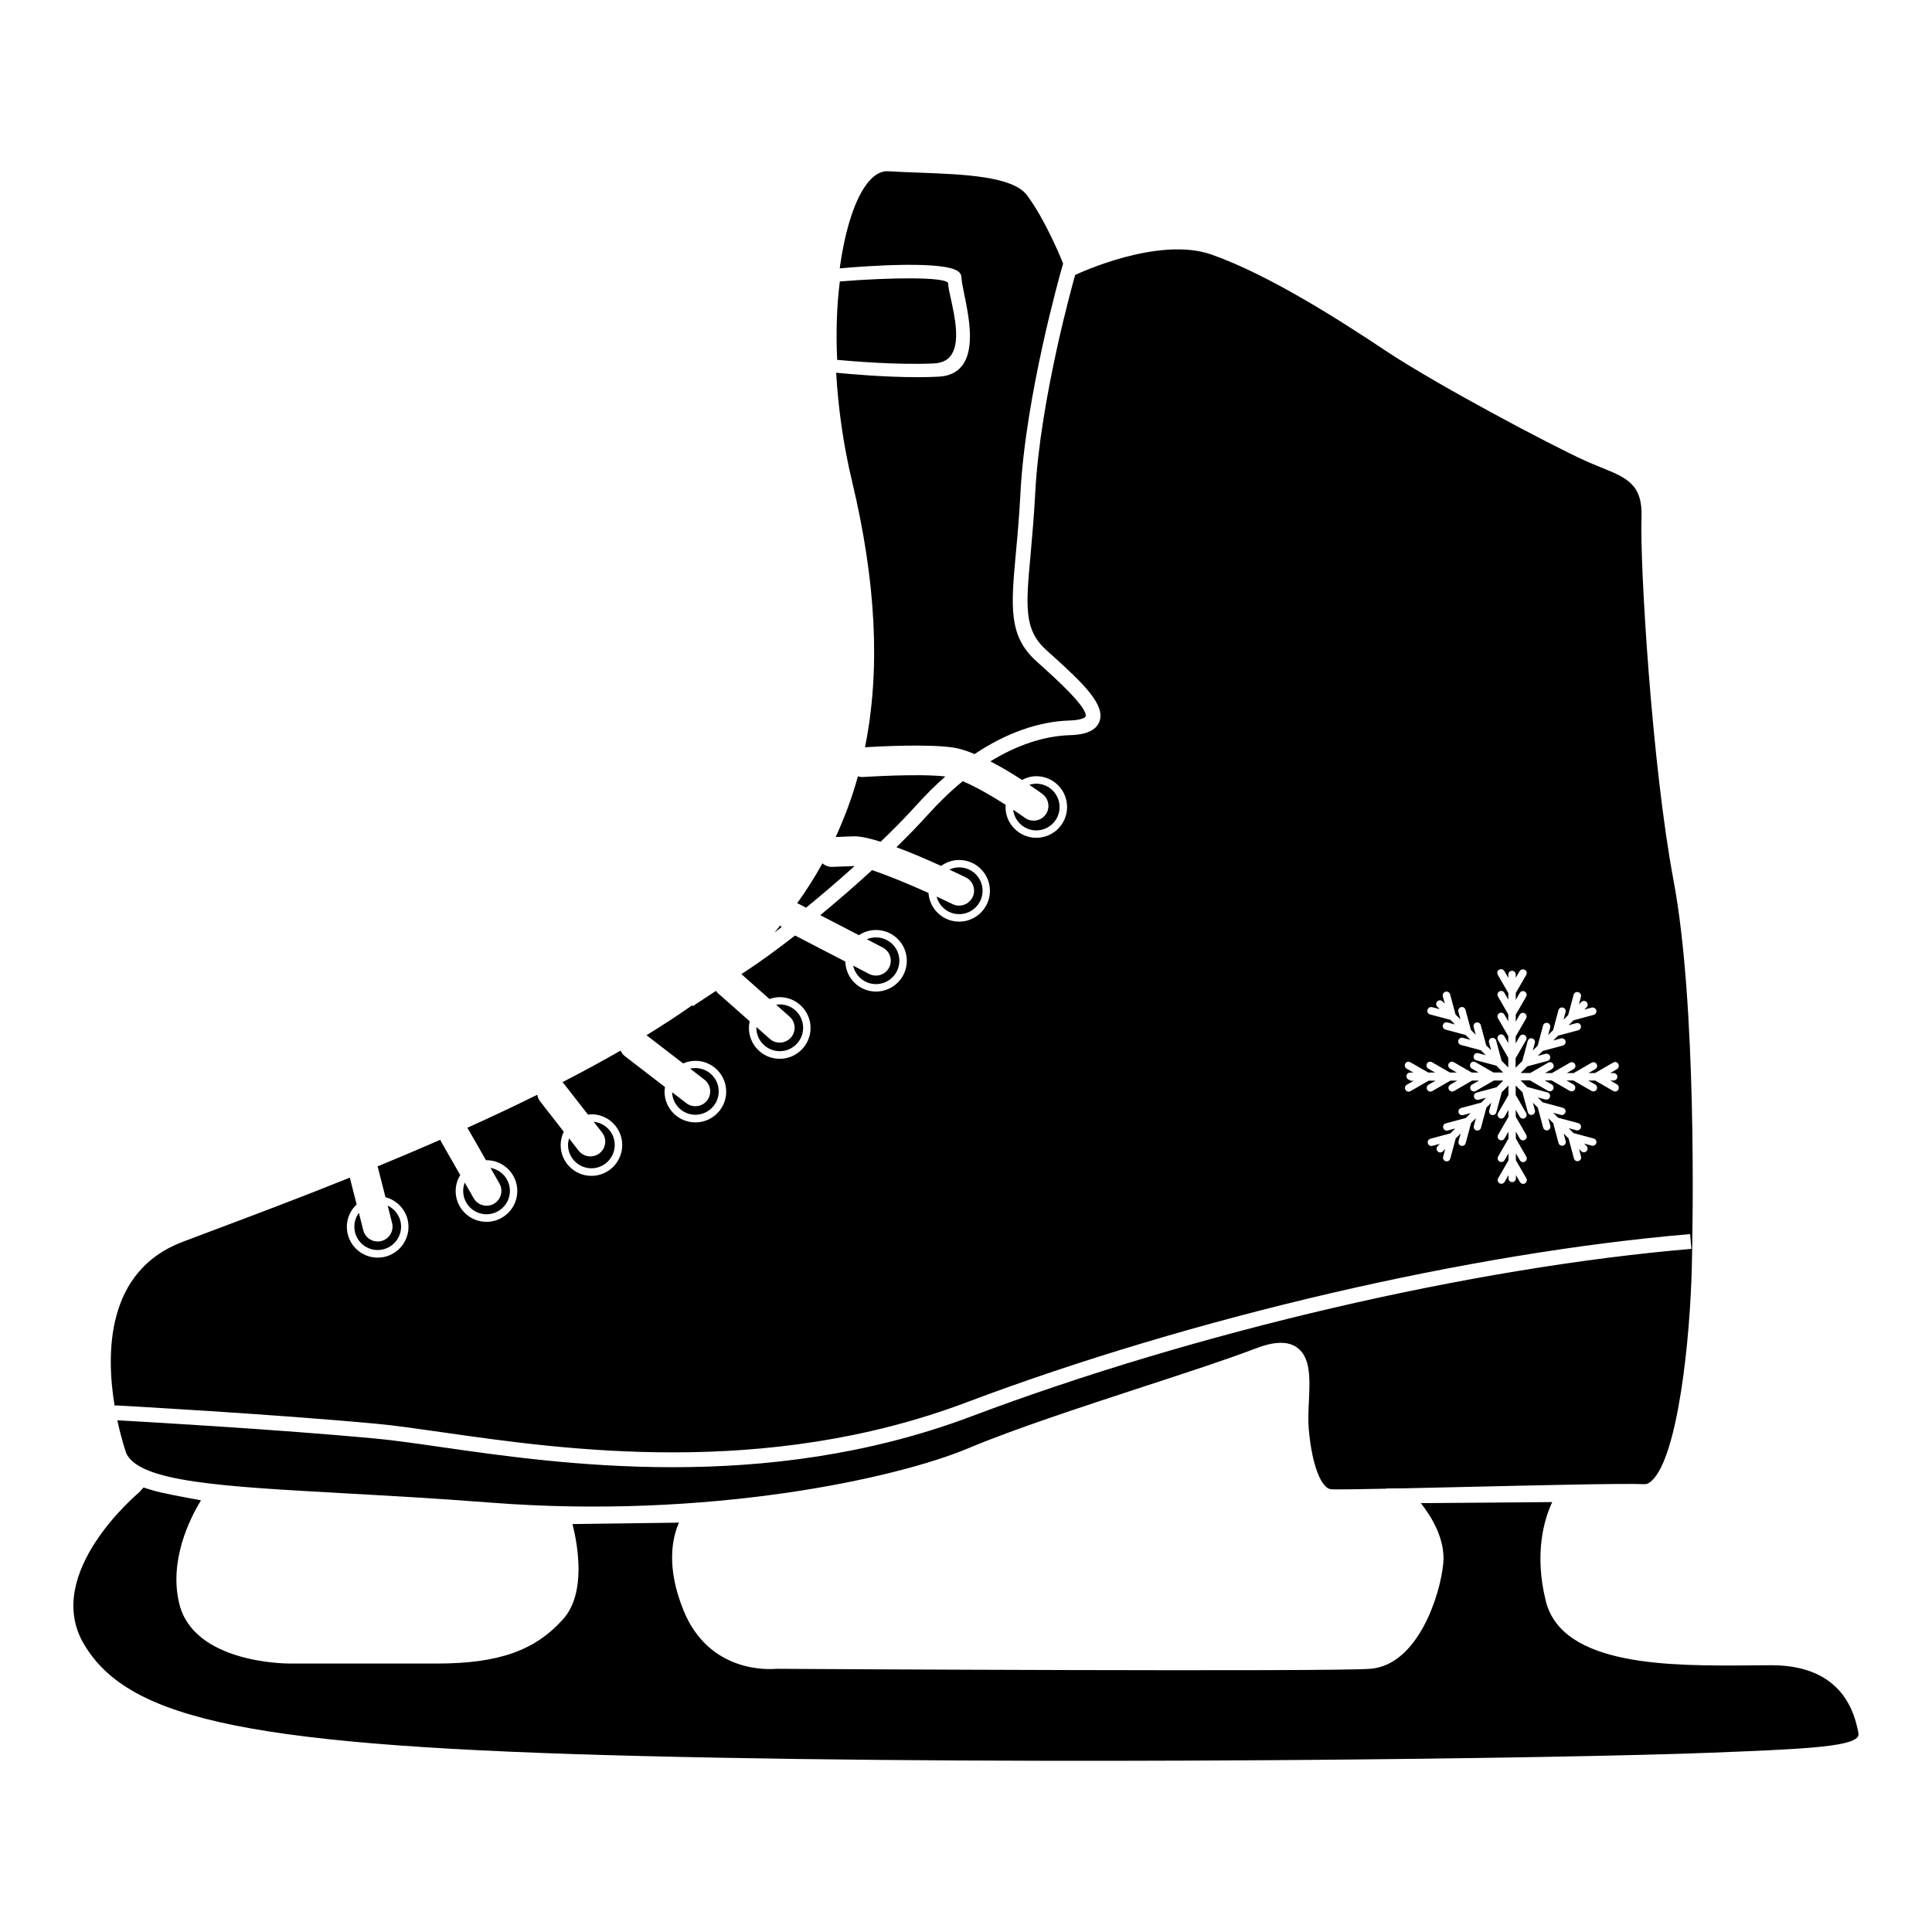 <?xml version="1.0" encoding="UTF-8"?>
<!-- Uploaded to: ICON Repo, www.iconrepo.com, Generator: ICON Repo Mixer Tools -->
<svg fill="#000000" width="800px" height="800px" version="1.1" viewBox="144 144 512 512" xmlns="http://www.w3.org/2000/svg">
 <g>
  <path d="m328.27 437.16c-0.848 0-1.691-0.254-2.402-0.828l-3.758-2.875c0.117 3.305 2.832 5.965 6.16 5.965 3.406 0 6.199-2.773 6.199-6.18s-2.773-6.199-6.199-6.199c-0.473 0-0.926 0.059-1.379 0.156l3.777 2.914c1.73 1.32 2.047 3.797 0.727 5.512-0.785 1.023-1.945 1.535-3.125 1.535z"/>
  <path d="m302.88 449.63c-0.727 0.57-1.574 0.828-2.422 0.828-1.16 0-2.32-0.512-3.109-1.516l-2.539-3.246c-0.156 0.551-0.277 1.102-0.277 1.711 0 3.406 2.773 6.199 6.199 6.199s6.18-2.773 6.18-6.199c0-3.207-2.461-5.805-5.57-6.121l2.203 2.832c1.363 1.711 1.047 4.172-0.664 5.512z"/>
  <path d="m174.45 516.43c0.414 0.02 41.289 2.262 69.469 4.898 4.879 0.453 10.707 1.301 17.457 2.262 31.883 4.566 85.254 12.223 138.7-7.93 59.887-22.574 133.39-39.656 191.82-44.613l0.336 3.918c-58.094 4.922-131.19 21.922-190.78 44.379-27.414 10.332-54.75 13.48-79.211 13.48-24.09 0-45.441-3.051-61.441-5.352-6.691-0.965-12.477-1.789-17.258-2.242-25.84-2.422-62.387-4.508-68.445-4.84 1.043 4.859 2.184 8.246 2.383 8.797 3.621 7.539 25.172 8.738 57.762 10.547 11.492 0.648 24.52 1.359 38.887 2.481 57.23 4.449 107.18-6.258 126.76-14.523 11.711-4.941 30.129-10.961 46.406-16.297 11.633-3.797 22.613-7.398 29.285-9.977 5.059-1.969 8.699-2.066 11.141-0.316 3.68 2.637 3.426 8.324 3.148 14.328-0.117 2.481-0.234 5.019-0.039 7.223 0.926 10.668 3.66 15.766 5.824 16 0.984 0.117 6.828 0.02 14.699-0.137l-0.059-0.059 4.859-0.039c4.941-0.098 10.352-0.234 15.723-0.355 19.738-0.453 42.094-0.984 47.844-0.746 0.688 0.059 1.34-0.277 2.047-0.945 6.926-6.496 10.137-37.492 10.586-56.758 0.277-11.355 1.32-69.609-4.859-102.36-5.707-30.309-8.934-83.719-8.48-96.098 0.336-8.816-3.879-10.527-10.863-13.344-1.277-0.531-2.637-1.062-3.996-1.691-9.289-4.191-39.598-20.289-52.781-29.066-12.652-8.441-31.23-20.27-46.27-25.586-14.168-5-35.641 5.156-35.855 5.254l-0.316 0.137c-0.297 1.004-9.309 32.809-10.586 57.801-0.336 6.394-0.828 11.711-1.238 16.375-1.238 13.617-1.812 19.836 4.152 25.211l1.023 0.926c8.934 8.031 14.68 13.617 13.086 18.027-1.238 3.406-6.18 3.562-7.793 3.621-6.887 0.215-14.07 2.617-21.117 6.945 3.012 1.555 5.965 3.344 8.383 4.922 1.141-0.609 2.422-0.984 3.797-0.984 4.508 0 8.148 3.66 8.148 8.168 0 4.508-3.66 8.148-8.148 8.148-4.508 0-8.168-3.66-8.168-8.148 0-0.195 0.039-0.375 0.059-0.57-3.719-2.402-8.012-4.859-11.395-6.277-3.188 2.598-6.297 5.609-9.328 8.973-2.363 2.637-5.176 5.512-8.246 8.52 4.035 1.496 8.305 3.344 11.848 4.961 1.34-0.984 2.992-1.574 4.762-1.574 4.508 0 8.168 3.66 8.168 8.168 0 4.508-3.66 8.168-8.168 8.168-4.309 0-7.812-3.367-8.109-7.598-5.531-2.5-11.078-4.762-14.957-6.043-4.387 4.016-9.055 8.07-13.719 11.926l10.234 5.312c1.301-0.867 2.856-1.379 4.527-1.379 4.508 0 8.168 3.66 8.168 8.148 0 4.508-3.66 8.168-8.168 8.168-4.43 0-8.012-3.543-8.129-7.949l-13.324-6.906c-4.606 3.582-9.012 6.809-12.871 9.348l-1.34 0.887 7.438 6.594c0.848-0.297 1.75-0.492 2.715-0.492 4.508 0 8.168 3.66 8.168 8.168s-3.66 8.168-8.168 8.168c-4.508 0-8.168-3.66-8.168-8.168 0-0.609 0.078-1.199 0.215-1.77l-8.344-7.379c-0.234-0.195-0.434-0.434-0.59-0.688l-6.16 4.055-0.156-0.234c-3.816 2.695-7.871 5.332-12.102 7.93l9.703 7.477c1.004-0.434 2.106-0.688 3.246-0.688 4.508 0 8.168 3.66 8.168 8.168 0 4.508-3.66 8.148-8.168 8.148-4.508 0-8.168-3.66-8.168-8.148 0-0.414 0.059-0.809 0.117-1.219l-10.609-8.168c-0.531-0.414-0.906-0.926-1.16-1.496-4.961 2.856-10.117 5.648-15.391 8.363 0.078 0.098 0.176 0.176 0.254 0.277l6.516 8.344c0.297-0.039 0.59-0.098 0.906-0.098 4.508 0 8.148 3.66 8.148 8.148 0 4.508-3.66 8.168-8.148 8.168-4.508 0-8.168-3.66-8.168-8.168 0-1.258 0.316-2.441 0.828-3.523l-6.277-8.07c-0.414-0.531-0.648-1.121-0.746-1.73-6.102 3.012-12.301 5.945-18.52 8.738l4.941 8.621c0.039 0 0.078-0.02 0.117-0.02 4.508 0 8.168 3.66 8.168 8.168 0 4.508-3.66 8.168-8.168 8.168-4.508 0-8.168-3.66-8.168-8.168 0-1.555 0.453-2.992 1.219-4.211l-4.961-8.68c-0.137-0.215-0.234-0.453-0.316-0.688-5.629 2.461-11.199 4.82-16.668 7.066 0.059 0.156 0.137 0.316 0.176 0.492l1.949 7.656c3.504 0.926 6.102 4.074 6.102 7.852 0 4.508-3.66 8.168-8.168 8.168-4.508 0-8.168-3.66-8.168-8.168 0-2.344 1.004-4.449 2.598-5.922l-1.812-7.106c-14.051 5.648-26.922 10.469-36.98 14.25-2.695 1.004-5.156 1.93-7.359 2.773-20.309 7.695-20.328 29.598-17.949 43.691zm343.26-86.219c-0.551 0-0.984-0.434-0.984-0.984 0-0.551 0.434-0.984 0.984-0.984h0.848l-1.789-1.043c-0.473-0.277-0.629-0.867-0.355-1.34 0.277-0.473 0.867-0.629 1.34-0.355l4.742 2.734h1.832l-1.812-1.043c-0.473-0.277-0.629-0.867-0.355-1.34 0.277-0.473 0.867-0.629 1.34-0.355l4.742 2.734h1.832l-1.789-1.043c-0.473-0.277-0.629-0.867-0.355-1.34 0.277-0.473 0.867-0.629 1.34-0.355l4.742 2.734h1.832l-1.789-1.043c-0.473-0.277-0.629-0.867-0.355-1.34 0.277-0.473 0.867-0.629 1.34-0.355l4.742 2.734h2.578l-1.812-1.812-5.312-1.418c-0.531-0.137-0.828-0.688-0.688-1.199 0.137-0.531 0.668-0.828 1.199-0.688l2.008 0.531-1.301-1.301-5.293-1.418c-0.531-0.137-0.848-0.688-0.688-1.199 0.137-0.531 0.688-0.828 1.199-0.688l2.008 0.531-1.301-1.301-5.312-1.418c-0.531-0.137-0.828-0.688-0.688-1.199 0.137-0.531 0.668-0.828 1.199-0.688l2.008 0.531-1.219-1.219-5.391-1.438c-0.531-0.137-0.848-0.688-0.688-1.199 0.039-0.137 0.117-0.277 0.195-0.375 0.234-0.316 0.629-0.453 1.043-0.355l2.008 0.531-0.648-0.648c-0.395-0.395-0.395-1.004 0-1.398 0.395-0.395 1.004-0.395 1.398 0l0.609 0.609-0.531-1.949c-0.098-0.395 0.039-0.809 0.355-1.043 0.098-0.098 0.234-0.156 0.375-0.195 0.512-0.137 1.062 0.176 1.199 0.688l1.438 5.352 1.301 1.301-0.551-2.047c-0.137-0.531 0.176-1.062 0.688-1.199 0.531-0.137 1.062 0.176 1.199 0.688l1.438 5.352 1.277 1.277-0.551-2.047c-0.137-0.531 0.176-1.062 0.688-1.199 0.531-0.117 1.062 0.176 1.199 0.688l1.438 5.352 1.301 1.301-0.551-2.047c-0.137-0.531 0.176-1.062 0.688-1.199 0.531-0.117 1.062 0.176 1.199 0.688l1.438 5.352 1.77 1.77v-2.539l-2.734-4.742c-0.277-0.473-0.117-1.062 0.355-1.34s1.062-0.117 1.34 0.355l1.043 1.812v-1.832l-2.734-4.742c-0.277-0.473-0.117-1.062 0.355-1.34 0.473-0.277 1.082-0.117 1.34 0.355l1.043 1.789v-1.832l-2.734-4.742c-0.277-0.473-0.117-1.062 0.355-1.34 0.473-0.277 1.082-0.117 1.34 0.355l1.043 1.812v-1.75l-2.793-4.84c-0.277-0.473-0.117-1.062 0.355-1.34 0.137-0.078 0.277-0.117 0.414-0.117 0.375-0.059 0.766 0.117 0.984 0.492l1.043 1.812v-0.906c0-0.551 0.434-0.984 0.984-0.984 0.551 0 0.984 0.434 0.984 0.984v0.867l1.023-1.75c0.195-0.355 0.59-0.531 0.984-0.473 0.137 0.02 0.277 0.039 0.414 0.117 0.473 0.277 0.629 0.867 0.355 1.34l-2.773 4.801v1.832l1.062-1.852c0.277-0.473 0.867-0.629 1.34-0.355 0.473 0.277 0.629 0.867 0.355 1.34l-2.773 4.801v1.832l1.062-1.852c0.277-0.473 0.867-0.629 1.34-0.355 0.473 0.277 0.629 0.867 0.355 1.34l-2.773 4.801v1.832l1.062-1.852c0.277-0.473 0.867-0.629 1.34-0.355 0.473 0.277 0.629 0.867 0.355 1.34l-2.773 4.801v2.5l1.789-1.789 1.418-5.293c0.137-0.531 0.688-0.828 1.199-0.688 0.531 0.137 0.848 0.688 0.688 1.199l-0.531 2.008 1.301-1.301 1.418-5.312c0.137-0.531 0.668-0.828 1.199-0.688 0.531 0.137 0.828 0.688 0.688 1.199l-0.531 2.008 1.301-1.301 1.418-5.293c0.137-0.531 0.688-0.828 1.199-0.688 0.531 0.137 0.848 0.688 0.688 1.199l-0.531 2.008 1.219-1.219 1.457-5.391c0.137-0.531 0.668-0.828 1.199-0.688 0.137 0.039 0.277 0.117 0.375 0.195 0.316 0.234 0.473 0.629 0.355 1.043l-0.531 2.008 0.629-0.629c0.395-0.395 1.004-0.395 1.398 0 0.395 0.395 0.395 1.004 0 1.398l-0.609 0.609 1.949-0.531c0.395-0.098 0.809 0.059 1.043 0.355 0.098 0.098 0.156 0.234 0.195 0.375 0.137 0.531-0.176 1.062-0.688 1.199l-5.352 1.438-1.301 1.301 2.047-0.551c0.531-0.137 1.062 0.176 1.199 0.688 0.137 0.531-0.176 1.062-0.688 1.199l-5.352 1.438-1.277 1.277 2.047-0.551c0.531-0.137 1.062 0.176 1.199 0.688 0.137 0.531-0.176 1.062-0.688 1.199l-5.352 1.438-1.301 1.301 2.066-0.551c0.531-0.137 1.062 0.176 1.199 0.688 0.137 0.531-0.176 1.062-0.688 1.199l-5.352 1.438-1.77 1.77h2.539l4.742-2.734c0.473-0.277 1.062-0.117 1.34 0.355 0.277 0.473 0.117 1.062-0.355 1.34l-1.789 1.043h1.832l4.742-2.734c0.473-0.277 1.062-0.117 1.34 0.355 0.277 0.473 0.117 1.062-0.355 1.34l-1.812 1.043h1.832l4.742-2.734c0.473-0.277 1.062-0.117 1.34 0.355 0.277 0.473 0.117 1.062-0.355 1.34l-1.812 1.043h1.73l4.84-2.793c0.473-0.277 1.062-0.117 1.34 0.355 0.078 0.137 0.117 0.277 0.117 0.414 0.059 0.375-0.117 0.766-0.473 0.984l-1.789 1.043h0.906c0.551 0 0.984 0.434 0.984 0.984s-0.434 0.984-0.984 0.984h-0.867l1.75 1.023c0.355 0.195 0.531 0.59 0.473 0.984-0.02 0.137-0.039 0.277-0.117 0.414-0.176 0.316-0.512 0.492-0.848 0.492-0.156 0-0.336-0.039-0.492-0.137l-4.801-2.773h-1.832l1.852 1.062c0.473 0.277 0.629 0.867 0.355 1.34-0.176 0.316-0.512 0.492-0.848 0.492-0.156 0-0.336-0.039-0.492-0.137l-4.801-2.773h-1.832l1.852 1.062c0.473 0.277 0.629 0.867 0.355 1.34-0.176 0.316-0.512 0.492-0.848 0.492-0.156 0-0.336-0.039-0.492-0.137l-4.801-2.773h-1.832l1.852 1.062c0.473 0.277 0.629 0.867 0.355 1.34-0.176 0.316-0.512 0.492-0.848 0.492-0.156 0-0.336-0.039-0.492-0.137l-4.801-2.773h-2.461l1.75 1.75 5.352 1.438c0.531 0.137 0.828 0.688 0.688 1.199-0.117 0.434-0.512 0.727-0.945 0.727-0.078 0-0.176-0.02-0.254-0.039l-2.047-0.551 1.301 1.301 5.352 1.438c0.531 0.137 0.848 0.688 0.688 1.199-0.117 0.434-0.512 0.727-0.945 0.727-0.078 0-0.176-0.02-0.254-0.039l-2.047-0.551 1.301 1.301 5.352 1.438c0.531 0.137 0.848 0.688 0.688 1.199-0.117 0.434-0.512 0.727-0.945 0.727-0.078 0-0.176-0.02-0.254-0.039l-2.047-0.551 1.301 1.301 5.352 1.438c0.531 0.137 0.828 0.688 0.688 1.199-0.117 0.434-0.512 0.727-0.945 0.727-0.078 0-0.176-0.02-0.254-0.039l-2.047-0.551 0.629 0.629c0.395 0.395 0.395 1.004 0 1.398-0.195 0.195-0.453 0.297-0.688 0.297s-0.512-0.098-0.688-0.297l-0.59-0.59 0.531 2.008c0.137 0.531-0.176 1.062-0.688 1.199-0.078 0.02-0.176 0.039-0.254 0.039-0.434 0-0.828-0.297-0.945-0.727l-1.418-5.312-1.301-1.301 0.531 2.008c0.137 0.531-0.176 1.062-0.688 1.199-0.078 0.02-0.176 0.039-0.254 0.039-0.434 0-0.828-0.297-0.945-0.727l-1.418-5.293-1.301-1.301 0.531 2.008c0.137 0.531-0.176 1.062-0.688 1.199-0.078 0.02-0.176 0.039-0.254 0.039-0.434 0-0.828-0.297-0.945-0.727l-1.418-5.312-1.301-1.301 0.531 2.008c0.137 0.531-0.176 1.062-0.688 1.199-0.078 0.02-0.176 0.039-0.254 0.039-0.434 0-0.828-0.297-0.945-0.727l-1.418-5.293-1.789-1.789v2.5l2.773 4.801c0.277 0.473 0.117 1.062-0.355 1.34-0.156 0.098-0.336 0.137-0.492 0.137-0.336 0-0.668-0.176-0.848-0.492l-1.062-1.852v1.832l2.773 4.801c0.277 0.473 0.117 1.062-0.355 1.34-0.156 0.098-0.336 0.137-0.492 0.137-0.336 0-0.668-0.176-0.848-0.492l-1.062-1.852v1.832l2.773 4.801c0.277 0.473 0.117 1.062-0.355 1.34-0.156 0.098-0.336 0.137-0.492 0.137-0.336 0-0.668-0.176-0.848-0.492l-1.062-1.852v1.832l2.773 4.801c0.277 0.473 0.117 1.062-0.355 1.34-0.156 0.098-0.336 0.137-0.492 0.137-0.336 0-0.668-0.176-0.848-0.492l-1.062-1.852v0.887c0 0.551-0.434 0.984-0.984 0.984s-0.984-0.434-0.984-0.984v-0.848l-1.043 1.789c-0.176 0.316-0.512 0.492-0.848 0.492-0.156 0-0.336-0.039-0.492-0.137-0.473-0.277-0.629-0.867-0.355-1.34l2.734-4.742v-1.832l-1.043 1.789c-0.176 0.316-0.512 0.492-0.848 0.492-0.156 0-0.336-0.039-0.492-0.137-0.473-0.277-0.629-0.867-0.355-1.34l2.734-4.742v-1.832l-1.043 1.812c-0.176 0.316-0.512 0.492-0.848 0.492-0.156 0-0.336-0.039-0.492-0.137-0.473-0.277-0.629-0.867-0.355-1.34l2.734-4.742v-1.832l-1.043 1.789c-0.176 0.316-0.512 0.492-0.848 0.492-0.156 0-0.336-0.039-0.492-0.137-0.473-0.277-0.629-0.867-0.355-1.34l2.734-4.742v-2.539l-1.77 1.77-1.438 5.352c-0.117 0.434-0.512 0.727-0.945 0.727-0.078 0-0.176-0.02-0.254-0.039-0.531-0.137-0.848-0.688-0.688-1.199l0.551-2.047-1.301 1.301-1.438 5.352c-0.117 0.434-0.512 0.727-0.945 0.727-0.078 0-0.176-0.02-0.254-0.039-0.531-0.137-0.828-0.688-0.688-1.199l0.551-2.047-1.277 1.277-1.438 5.352c-0.117 0.434-0.512 0.727-0.945 0.727-0.078 0-0.176-0.02-0.254-0.039-0.531-0.137-0.828-0.688-0.688-1.199l0.551-2.047-1.301 1.301-1.438 5.352c-0.117 0.434-0.512 0.727-0.945 0.727-0.078 0-0.176-0.02-0.254-0.039-0.531-0.137-0.848-0.688-0.688-1.199l0.551-2.047-0.629 0.629c-0.195 0.195-0.453 0.297-0.688 0.297-0.234 0-0.512-0.098-0.688-0.297-0.395-0.395-0.395-1.004 0-1.398l0.59-0.59-2.008 0.531c-0.078 0.02-0.176 0.039-0.254 0.039-0.434 0-0.828-0.297-0.945-0.727-0.137-0.531 0.176-1.062 0.688-1.199l5.293-1.418 1.301-1.301-2.008 0.531c-0.078 0.02-0.176 0.039-0.254 0.039-0.434 0-0.828-0.297-0.945-0.727-0.137-0.531 0.176-1.062 0.688-1.199l5.293-1.418 1.301-1.301-2.008 0.531c-0.078 0.02-0.176 0.039-0.254 0.039-0.434 0-0.828-0.297-0.945-0.727-0.137-0.531 0.176-1.062 0.688-1.199l5.312-1.418 1.301-1.301-2.008 0.531c-0.078 0.02-0.176 0.039-0.254 0.039-0.434 0-0.828-0.297-0.945-0.727-0.137-0.531 0.176-1.062 0.688-1.199l5.293-1.418 1.789-1.789h-2.5l-4.801 2.773c-0.156 0.098-0.336 0.137-0.492 0.137-0.336 0-0.668-0.176-0.848-0.492-0.277-0.473-0.117-1.062 0.355-1.34l1.852-1.062h-1.832l-4.801 2.773c-0.156 0.098-0.336 0.137-0.492 0.137-0.336 0-0.668-0.176-0.848-0.492-0.277-0.473-0.117-1.062 0.355-1.34l1.852-1.062h-1.832l-4.801 2.773c-0.156 0.098-0.336 0.137-0.492 0.137-0.336 0-0.668-0.176-0.848-0.492-0.277-0.473-0.117-1.062 0.355-1.34l1.852-1.062h-1.832l-4.801 2.773c-0.156 0.098-0.336 0.137-0.492 0.137-0.336 0-0.668-0.176-0.848-0.492-0.277-0.473-0.117-1.062 0.355-1.34l1.852-1.062-0.953 0.02z"/>
  <path d="m350.62 420.31c-0.926 0-1.852-0.336-2.598-0.984l-3.562-3.148c0 0.078-0.02 0.137-0.02 0.195 0 3.406 2.773 6.199 6.199 6.199s6.199-2.773 6.199-6.199c0-3.426-2.773-6.199-6.199-6.199-0.316 0-0.629 0.039-0.945 0.098l3.562 3.148c1.633 1.438 1.77 3.938 0.336 5.551-0.809 0.887-1.891 1.34-2.973 1.34z"/>
  <path d="m417.91 361.48c-0.809 0-1.613-0.234-2.301-0.746-0.906-0.648-1.969-1.398-3.109-2.144 0.355 3.07 2.953 5.473 6.121 5.473 3.406 0 6.18-2.773 6.18-6.18s-2.773-6.199-6.18-6.199c-0.648 0-1.258 0.117-1.832 0.316 1.77 1.18 3.031 2.086 3.426 2.383 1.75 1.277 2.164 3.738 0.887 5.492-0.77 1.055-1.969 1.605-3.191 1.605z"/>
  <path d="m376.14 402.54c-0.609 0-1.238-0.137-1.812-0.434l-4.231-2.203c0.59 2.793 3.07 4.898 6.043 4.898 3.406 0 6.199-2.773 6.199-6.199 0-3.406-2.773-6.18-6.199-6.18-0.867 0-1.672 0.176-2.422 0.492l4.231 2.203c1.93 1.004 2.676 3.387 1.672 5.312-0.684 1.34-2.062 2.109-3.481 2.109z"/>
  <path d="m398.17 384c-0.57 0-1.16-0.117-1.711-0.395-1.379-0.668-2.812-1.34-4.25-2.008 0.688 2.676 3.09 4.664 5.984 4.664 3.406 0 6.199-2.773 6.199-6.199s-2.773-6.199-6.199-6.199c-0.926 0-1.812 0.215-2.598 0.59 1.789 0.828 3.285 1.555 4.328 2.047 1.949 0.945 2.773 3.305 1.832 5.254-0.73 1.438-2.129 2.246-3.586 2.246z"/>
  <path d="m636.43 602.88c-0.926-4.348-3.758-17.574-22.984-17.574-1.691 0-3.504 0.02-5.391 0.039-21.137 0.156-50.086 0.414-54.414-17.102-3.129-12.676-0.375-21.707 1.711-26.176l-34.812 0.277c2.832 3.582 6.535 9.605 5.945 15.941-0.766 8.344-6.711 26.98-19.324 27.965-10.586 0.828-150.06 0.059-157.44 0-1.832 0.176-17.832 1.219-24.602-15.527-4.644-11.453-2.973-19.168-1.18-23.203l-28.223 0.375c1.379 5.453 3.699 18.262-2.461 25.172-7.438 8.363-17.141 11.789-33.496 11.789l-39.168-0.004c-1.023 0-25.152-0.176-29.047-15.723-2.856-11.434 2.715-22.613 5.727-27.531-3.918-0.707-10.566-1.93-12.871-2.656-1.102-0.355-1.871-0.57-2.383-0.727l-1.121 1.258c-0.254 0.215-25.703 21.43-14.68 40.188 12.043 20.508 45.305 27.18 148.27 29.719 105.7 2.617 246.14 0.57 282.82-0.887 22.984-0.906 36.859-1.457 38.945-4.133 0.16-0.141 0.398-0.457 0.18-1.48z"/>
  <path d="m244.09 475.27c3.406 0 6.199-2.773 6.199-6.199 0-2.461-1.457-4.586-3.543-5.57l1.16 4.606c0.531 2.106-0.746 4.25-2.856 4.781-0.316 0.078-0.648 0.117-0.965 0.117-1.75 0-3.367-1.18-3.816-2.973l-1.16-4.606c-0.746 1.023-1.199 2.281-1.199 3.641-0.02 3.43 2.754 6.203 6.18 6.203z"/>
  <path d="m398.11 216.07c0.57 0.512 0.688 1.082 0.688 1.457 0 0.828 0.336 2.481 0.727 4.387 1.18 5.746 2.973 14.426-0.551 18.992-1.398 1.812-3.484 2.773-6.18 2.914-1.812 0.098-3.68 0.137-5.59 0.137-8.621 0-17.672-0.789-21.609-1.18 0.531 9.25 1.871 19.012 4.191 28.695 6.394 26.766 7.598 50.008 3.445 70.555 3.66-0.215 16.785-0.926 23.496 0.098 1.652 0.254 3.562 0.887 5.551 1.711 8.305-5.551 16.887-8.641 25.172-8.895 3.188-0.098 4.133-0.789 4.231-1.043 0.809-2.223-8.168-10.293-12.004-13.738l-1.023-0.926c-7.438-6.691-6.731-14.445-5.453-28.496 0.434-4.644 0.906-9.898 1.238-16.215 1.34-25.723 10.668-58.391 10.746-58.727l0.316-1.082 0.234-0.887c-0.059-0.137-4.469-11.277-9.586-18.105-3.777-5.039-16.887-5.531-28.457-5.965-2.856-0.098-5.688-0.215-8.344-0.375-1.77-0.098-3.523 0.828-5.176 2.793-3.484 4.133-6.18 12.359-7.637 22.945 7.879-0.707 28.207-2.102 31.574 0.949z"/>
  <path d="m372.8 349.91c-0.512 0.039-0.984-0.039-1.438-0.176-1.535 5.551-3.523 10.902-5.902 16.078l4.703-0.176c1.711-0.078 4.289 0.512 7.223 1.438 3.562-3.426 6.809-6.731 9.484-9.703 2.5-2.773 5.059-5.312 7.656-7.598-7.242-0.828-21.57 0.137-21.727 0.137z"/>
  <path d="m391.4 240.32c2.008-0.098 3.465-0.707 4.43-1.891 2.773-3.367 1.199-10.508 0.156-15.254-0.414-1.832-0.727-3.285-0.727-4.191-0.984-1.633-15.332-1.477-28.695-0.395-0.789 6.219-1.062 13.305-0.707 20.781 4.289 0.395 16.117 1.379 25.543 0.949z"/>
  <path d="m272.93 465.79c3.406 0 6.199-2.773 6.199-6.199 0-3.051-2.223-5.57-5.137-6.082l2.363 4.133c1.082 1.891 0.414 4.289-1.457 5.371-0.609 0.355-1.277 0.512-1.949 0.512-1.359 0-2.695-0.707-3.426-1.988l-2.363-4.133c-0.254 0.668-0.414 1.398-0.414 2.164-0.016 3.449 2.758 6.223 6.184 6.223z"/>
  <path d="m350.78 389.25c-0.512 0.629-1.023 1.238-1.535 1.871 0.609-0.473 1.238-0.926 1.871-1.418-0.137-0.141-0.234-0.297-0.336-0.453z"/>
  <path d="m357.61 384.55c4.328-3.543 8.699-7.281 12.871-11.039l-5.785 0.215c-1.062 0.078-2.027-0.297-2.734-0.945-2.008 3.621-4.25 7.164-6.711 10.609 0.215 0.059 0.434 0.156 0.648 0.254z"/>
 </g>
</svg>